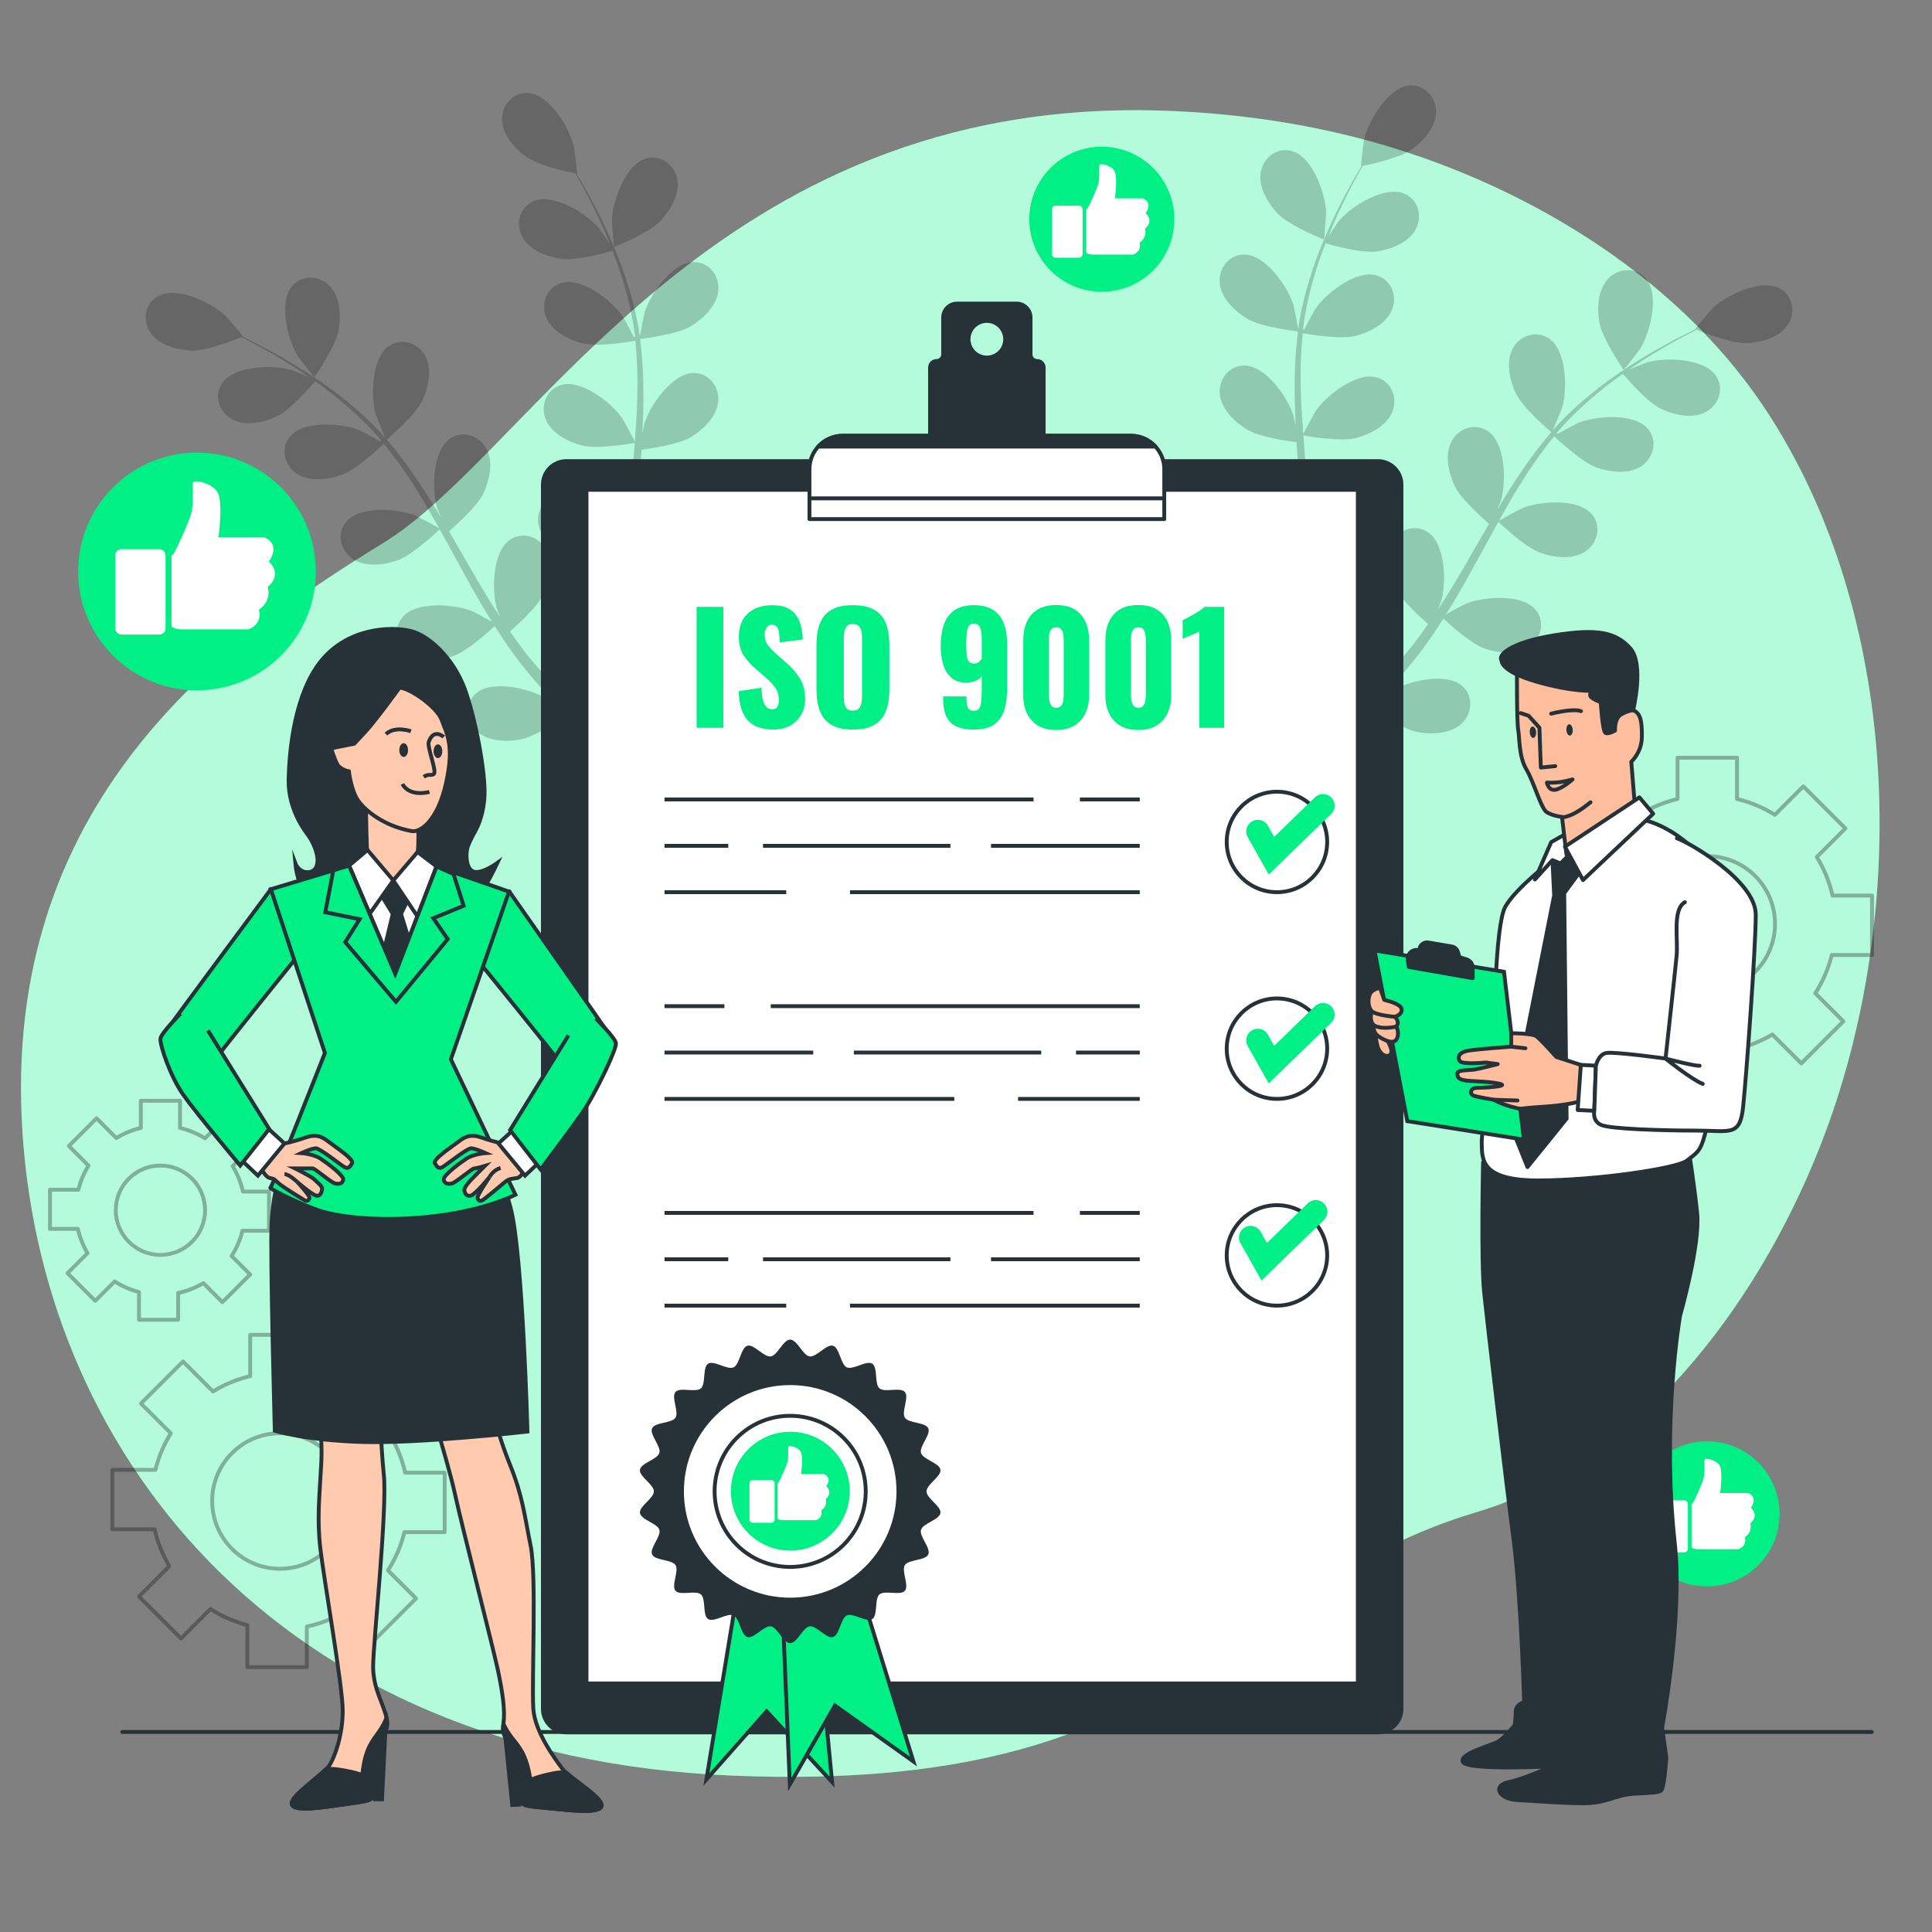 <?xml version="1.0" encoding="UTF-8"?> <svg xmlns="http://www.w3.org/2000/svg" width="500" height="500" viewBox="0 0 500 500" fill="none"><rect x="0" y="0" width="500" height="500" fill="#808080" stroke="none"/><path d="M461.121 112.698C459.536 110.011 457.875 107.375 456.134 104.795C432.951 70.449 393.063 46.957 353.822 36.337C336.638 31.686 318.892 29.248 301.111 28.645C184.497 24.692 138.049 116.6 99.507 140.318C60.965 164.036 1.669 204.555 5.622 289.545C9.575 374.535 70.847 454.584 189.438 459.525C308.029 464.466 315.935 411.101 382.148 391.335C425.967 378.255 457.1 334.075 472.345 293.247C493.12 237.606 492.142 165.332 461.121 112.698Z" fill="#00F085"></path><path opacity="0.7" d="M461.121 112.698C459.536 110.011 457.875 107.375 456.134 104.795C432.951 70.449 393.063 46.957 353.822 36.337C336.638 31.686 318.892 29.248 301.111 28.645C184.497 24.692 138.049 116.6 99.507 140.318C60.965 164.036 1.669 204.555 5.622 289.545C9.575 374.535 70.847 454.584 189.438 459.525C308.029 464.466 315.935 411.101 382.148 391.335C425.967 378.255 457.1 334.075 472.345 293.247C493.12 237.606 492.142 165.332 461.121 112.698Z" fill="white"></path><path d="M31.66 448.228H484.413" stroke="#263238" stroke-miterlimit="10" stroke-linecap="round" stroke-linejoin="round"></path><path opacity="0.3" d="M484.477 247.158V231.77H474.255C473.447 228.182 472.051 224.826 470.187 221.781L477.58 214.388L466.699 203.507L459.343 210.863C456.353 209.005 453.054 207.611 449.531 206.774V196.094H434.144V206.774C430.694 207.593 427.46 208.948 424.52 210.748L416.763 202.991L405.882 213.872L413.602 221.592C411.809 224.478 410.452 227.653 409.608 231.039H398.469V246.426H409.42C410.188 249.836 411.485 253.037 413.212 255.961L405.366 263.807L416.247 274.687L423.878 267.056C426.779 268.923 429.989 270.337 433.414 271.233V282.101H448.801V271.608C452.349 270.852 455.671 269.511 458.701 267.722L466.182 275.204L477.063 264.324L469.796 257.057C471.729 254.053 473.178 250.718 474.066 247.156H484.477V247.158ZM441.838 256.635C432.154 256.635 424.303 248.784 424.303 239.1C424.303 229.416 432.154 221.565 441.838 221.565C451.522 221.565 459.373 229.416 459.373 239.1C459.373 248.784 451.522 256.635 441.838 256.635Z" stroke="black" stroke-miterlimit="10" stroke-linecap="round" stroke-linejoin="round"></path><g opacity="0.3"><path d="M115.082 396.516V381.128H104.86C104.052 377.54 102.656 374.184 100.792 371.139L108.185 363.746L97.304 352.866L89.949 360.222C86.959 358.364 83.66 356.97 80.137 356.133V345.453H64.749V356.133C61.299 356.952 58.065 358.307 55.125 360.107L47.368 352.35L36.487 363.23L44.207 370.95C42.414 373.836 41.057 377.011 40.212 380.397H29.074V395.784H40.025C40.793 399.194 42.09 402.395 43.817 405.319L35.971 413.165L46.852 424.045L54.483 416.414C57.384 418.281 60.594 419.694 64.019 420.591V431.459H79.407V420.966C82.955 420.21 86.277 418.869 89.307 417.08L96.788 424.561L107.669 413.681L100.402 406.414C102.335 403.41 103.784 400.075 104.672 396.513H115.082V396.516ZM72.443 405.992C62.759 405.992 54.908 398.141 54.908 388.457C54.908 378.773 62.759 370.922 72.443 370.922C82.127 370.922 89.978 378.773 89.978 388.457C89.978 398.142 82.127 405.992 72.443 405.992Z" stroke="black" stroke-miterlimit="10" stroke-linecap="round" stroke-linejoin="round"></path><path d="M69.617 318.518V308.377H62.88C62.347 306.013 61.428 303.801 60.2 301.794L65.072 296.922L57.901 289.752L53.054 294.6C51.084 293.376 48.91 292.457 46.589 291.906V284.868H36.447V291.906C34.172 292.446 32.041 293.339 30.105 294.525L24.992 289.413L17.823 296.583L22.91 301.671C21.729 303.573 20.834 305.665 20.279 307.897H12.938V318.038H20.154C20.66 320.285 21.515 322.395 22.654 324.322L17.483 329.493L24.652 336.663L29.681 331.634C31.593 332.864 33.709 333.796 35.967 334.386V341.548H46.106V334.633C48.444 334.135 50.635 333.251 52.63 332.072L57.56 337.002L64.731 329.832L59.943 325.043C61.217 323.063 62.172 320.866 62.757 318.518H69.617ZM41.517 324.763C35.135 324.763 29.96 319.589 29.96 313.207C29.96 306.825 35.135 301.651 41.517 301.651C47.898 301.651 53.072 306.825 53.072 313.207C53.072 319.59 47.898 324.763 41.517 324.763Z" stroke="black" stroke-miterlimit="10" stroke-linecap="round" stroke-linejoin="round"></path></g><g opacity="0.2"><path d="M330.638 55.241C333.611 58.394 342.635 62 342.642 62.003C342.736 62.04 343.214 55.334 343.196 54.907C342.982 49.969 339.666 40.554 334.33 39.086C330.485 38.029 326.914 40.806 326.277 44.578C325.625 48.43 328.105 52.555 330.638 55.241Z" fill="black"></path><path d="M420.202 95.72C420.259 95.803 424.358 90.473 424.578 90.107C427.123 85.871 429.552 76.189 425.91 72.02C423.287 69.018 418.777 69.363 416.164 72.158C413.495 75.012 413.288 79.821 413.919 83.458C414.661 87.728 420.198 95.714 420.202 95.72Z" fill="black"></path><path d="M460.676 74.697C455.845 71.996 446.874 76.371 443.254 79.736C442.941 80.027 438.572 85.138 438.666 85.177C438.666 85.177 438.753 85.213 438.774 85.222C437.352 85.901 435.836 86.647 434.196 87.494C431.179 89.083 427.785 90.907 424.225 93.14C420.662 95.362 416.852 97.878 413.079 100.889C409.293 103.902 405.464 107.265 401.968 111.241C401.928 111.286 401.893 111.338 401.853 111.383C402.514 109.903 404.226 105.702 404.321 105.364C405.658 100.606 405.444 90.626 400.831 87.567C397.507 85.364 393.249 86.888 391.466 90.274C389.647 93.732 390.716 98.424 392.286 101.766C394.055 105.534 400.931 111.383 401.48 111.847C398.185 115.663 395.113 119.848 392.237 124.253C390.591 126.77 389.01 129.356 387.458 131.969C387.989 130.671 388.454 129.506 388.501 129.336C389.838 124.578 389.623 114.598 385.011 111.54C381.687 109.336 377.429 110.861 375.647 114.246C373.827 117.704 374.897 122.396 376.466 125.738C378.058 129.128 383.82 134.233 385.363 135.563C384.778 136.572 384.183 137.573 383.603 138.583C380.815 143.433 378.054 148.285 375.2 152.961C374.195 154.61 373.145 156.196 372.1 157.787C372.57 156.633 372.957 155.658 373 155.503C374.337 150.744 374.123 140.765 369.509 137.706C366.186 135.502 361.927 137.027 360.145 140.413C358.326 143.869 359.396 148.563 360.965 151.904C362.484 155.139 367.761 159.898 369.587 161.488C368.467 163.084 367.35 164.686 366.193 166.183C365.38 167.187 364.667 168.211 363.795 169.174C362.951 170.146 362.116 171.108 361.288 172.061C359.627 173.838 357.925 175.681 356.261 177.373C355.113 178.559 353.997 179.668 352.877 180.788C353.897 179.16 355.825 175.928 355.955 175.64C357.312 172.649 358.331 167.282 357.667 162.921C357.87 162.481 358.034 162.024 358.151 161.553C359.073 157.84 356.908 153.868 352.961 153.302C347.482 152.516 340.682 159.823 338.514 164.265C338.386 164.527 337.317 167.525 336.672 169.427C336.881 168.251 337.096 167.112 337.296 165.899C337.707 163.503 338.047 161.1 338.423 158.515C338.56 157.261 338.699 155.994 338.838 154.715C339.004 153.449 339.018 152.091 339.116 150.766C339.276 147.691 339.289 144.567 339.233 141.418C341.332 141.773 348.804 142.926 352.395 142.002C355.97 141.083 360.268 138.917 361.774 135.312C363.248 131.782 361.711 127.528 357.894 126.37C352.598 124.763 344.769 130.956 341.953 135.018C341.777 135.271 340.084 138.413 339.188 140.157C339.139 138.264 339.1 136.376 338.988 134.464C338.667 128.944 338.17 123.366 337.699 117.799C337.553 116.094 337.43 114.394 337.298 112.691C338.044 112.826 346.896 114.388 350.918 113.354C354.493 112.435 358.792 110.27 360.298 106.664C361.772 103.134 360.234 98.88 356.418 97.722C351.121 96.115 343.293 102.308 340.477 106.369C340.265 106.675 337.836 111.199 337.274 112.38C336.988 108.632 336.736 104.893 336.639 101.198C336.497 96.099 336.639 91.089 337.137 86.245C337.484 86.308 346.715 87.981 350.835 86.922C354.41 86.003 358.709 83.838 360.214 80.232C361.689 76.702 360.15 72.447 356.335 71.29C351.038 69.683 343.21 75.876 340.394 79.937C340.209 80.204 338.353 83.651 337.51 85.309C337.344 85.258 337.374 85.268 337.208 85.217C337.803 80.033 339.032 75.088 340.411 70.515C341.205 67.865 342.111 65.376 343.047 62.975C344.734 63.463 352.47 65.607 356.284 65.063C359.939 64.542 364.449 62.862 366.342 59.444C368.195 56.097 367.133 51.699 363.467 50.13C358.379 47.952 349.918 53.247 346.673 56.975C346.497 57.177 344.931 59.437 343.814 61.099C344.253 60.022 344.687 58.902 345.128 57.878C346.775 54.031 348.521 50.609 350.091 47.591C350.998 45.882 351.852 44.355 352.666 42.934C354.572 42.549 362.232 40.901 365.309 38.701C368.312 36.554 371.541 32.985 371.646 29.08C371.748 25.255 368.779 21.842 364.803 22.138C359.283 22.55 354.214 31.148 353.052 35.952C352.952 36.367 352.127 43.04 352.227 43.021C352.227 43.021 352.32 43.003 352.342 42.998C351.531 44.349 350.678 45.808 349.777 47.419C348.138 50.408 346.312 53.802 344.574 57.629C342.828 61.448 341.038 65.648 339.553 70.24C338.058 74.842 336.719 79.759 335.996 85.004C335.988 85.063 335.987 85.126 335.979 85.185C335.715 83.585 334.824 79.137 334.717 78.803C333.207 74.097 327.523 65.892 321.988 65.885C318 65.88 315.289 69.501 315.67 73.309C316.06 77.196 319.541 80.52 322.693 82.442C326.248 84.609 335.21 85.694 335.923 85.778C335.28 90.779 335.026 95.964 335.058 101.224C335.072 104.232 335.181 107.261 335.328 110.296C335.055 108.92 334.8 107.692 334.746 107.524C333.236 102.818 327.551 94.613 322.017 94.606C318.029 94.601 315.318 98.222 315.7 102.029C316.089 105.917 319.571 109.241 322.723 111.162C325.921 113.111 333.543 114.19 335.564 114.449C335.633 115.613 335.688 116.776 335.761 117.939C336.112 123.522 336.486 129.092 336.685 134.566C336.756 136.496 336.755 138.398 336.762 140.302C336.518 139.08 336.302 138.053 336.253 137.9C334.743 133.194 329.059 124.989 323.524 124.982C319.536 124.978 316.825 128.599 317.207 132.406C317.597 136.293 321.078 139.617 324.23 141.538C327.282 143.399 334.308 144.457 336.708 144.776C336.655 146.725 336.606 148.678 336.467 150.565C336.343 151.851 336.313 153.098 336.117 154.383C335.949 155.659 335.784 156.922 335.619 158.174C335.214 160.572 334.811 163.049 334.357 165.378C334.054 167 333.735 168.541 333.418 170.094C333.37 168.173 333.195 164.414 333.145 164.101C332.366 159.221 327.991 150.249 322.52 149.404C318.579 148.796 315.35 151.964 315.151 155.785C314.947 159.687 317.885 163.499 320.709 165.876C323.819 168.492 332.161 170.866 333.206 171.156C332.672 173.723 332.129 176.216 331.579 178.559C329.709 186.611 327.847 193.254 326.47 197.91L329.921 199.38C329.95 199.273 329.977 199.178 330.007 199.068C331.3 194.32 333.052 187.517 334.78 179.268C335.332 176.663 335.87 173.868 336.396 170.993C337.091 171.01 341.05 171.083 344.753 170.686C346.157 174.618 351.428 180.767 352.114 181.555C350.253 183.402 348.425 185.181 346.673 186.833C340.671 192.517 335.453 197.03 331.737 200.154L335.525 201.768C339.08 198.612 343.719 194.367 348.952 189.191C350.85 187.323 352.841 185.289 354.865 183.18C355.737 183.789 362.896 188.72 366.9 189.451C370.532 190.114 375.341 189.949 378.219 187.306C381.037 184.718 381.422 180.211 378.442 177.561C374.306 173.883 364.603 176.226 360.345 178.735C360.094 178.883 357.548 180.793 355.961 182.025C356.784 181.16 357.592 180.328 358.427 179.427C360.092 177.656 361.702 175.838 363.44 173.89C364.246 172.92 365.061 171.939 365.883 170.949C366.72 169.985 367.481 168.86 368.293 167.809C370.123 165.332 371.858 162.734 373.547 160.077C375.102 161.531 380.698 166.615 384.203 167.826C387.692 169.031 392.472 169.597 395.716 167.42C398.893 165.289 399.957 160.892 397.413 157.821C393.882 153.559 383.936 154.405 379.346 156.24C379.06 156.354 375.915 158.041 374.205 159C375.208 157.395 376.218 155.798 377.179 154.142C379.957 149.36 382.619 144.434 385.297 139.531C386.116 138.028 386.951 136.542 387.781 135.05C388.328 135.573 394.849 141.76 398.775 143.116C402.264 144.322 407.044 144.887 410.289 142.711C413.466 140.58 414.53 136.183 411.985 133.113C408.454 128.851 398.507 129.697 393.919 131.531C393.573 131.669 389.051 134.102 387.932 134.778C389.761 131.493 391.614 128.237 393.571 125.101C396.266 120.77 399.148 116.669 402.235 112.904C402.489 113.149 409.266 119.637 413.287 121.026C416.776 122.231 421.556 122.797 424.801 120.62C427.978 118.489 429.042 114.092 426.498 111.022C422.966 106.76 413.021 107.606 408.432 109.441C408.131 109.561 404.685 111.411 403.065 112.329C402.954 112.195 402.975 112.219 402.864 112.085C406.219 108.091 409.972 104.645 413.644 101.592C415.768 99.82 417.896 98.244 420.002 96.758C421.14 98.096 426.41 104.152 429.89 105.802C433.226 107.383 437.914 108.471 441.378 106.664C444.77 104.894 446.311 100.641 444.119 97.309C441.077 92.685 431.098 92.434 426.336 93.753C426.077 93.825 423.525 94.846 421.676 95.615C422.637 94.959 423.616 94.264 424.548 93.653C428.045 91.353 431.388 89.462 434.363 87.811C436.063 86.886 437.617 86.083 439.08 85.347C440.882 86.077 448.18 88.928 451.96 88.791C455.649 88.657 460.311 87.462 462.553 84.261C464.749 81.129 464.156 76.643 460.676 74.697Z" fill="black"></path></g><g opacity="0.2"><path d="M170.93 57.174C167.957 60.327 158.933 63.933 158.926 63.936C158.832 63.973 158.354 57.267 158.372 56.84C158.586 51.902 161.902 42.487 167.238 41.019C171.082 39.962 174.654 42.739 175.291 46.511C175.943 50.364 173.463 54.488 170.93 57.174Z" fill="black"></path><path d="M81.364 97.654C81.307 97.737 77.208 92.407 76.988 92.041C74.443 87.805 72.014 78.123 75.656 73.954C78.279 70.952 82.789 71.297 85.402 74.092C88.071 76.946 88.278 81.755 87.647 85.392C86.905 89.662 81.368 97.648 81.364 97.654Z" fill="black"></path><path d="M40.89 76.631C45.721 73.93 54.692 78.305 58.312 81.67C58.625 81.961 62.994 87.072 62.9 87.111C62.9 87.111 62.813 87.147 62.792 87.156C64.214 87.835 65.73 88.581 67.37 89.428C70.387 91.017 73.781 92.841 77.341 95.074C80.904 97.296 84.714 99.812 88.487 102.823C92.273 105.836 96.102 109.199 99.598 113.175C99.638 113.22 99.673 113.272 99.713 113.317C99.052 111.837 97.34 107.636 97.245 107.298C95.908 102.54 96.122 92.56 100.735 89.501C104.059 87.298 108.318 88.822 110.1 92.208C111.92 95.666 110.85 100.358 109.281 103.7C107.512 107.468 100.636 113.317 100.087 113.781C103.382 117.597 106.454 121.782 109.33 126.187C110.976 128.704 112.557 131.29 114.109 133.903C113.578 132.605 113.113 131.44 113.066 131.27C111.729 126.512 111.944 116.532 116.556 113.474C119.88 111.27 124.138 112.795 125.92 116.18C127.74 119.638 126.67 124.33 125.101 127.672C123.509 131.062 117.747 136.167 116.204 137.497C116.789 138.506 117.384 139.507 117.964 140.518C120.752 145.368 123.513 150.22 126.367 154.896C127.372 156.545 128.422 158.131 129.467 159.722C128.997 158.568 128.61 157.593 128.567 157.438C127.23 152.679 127.444 142.7 132.058 139.641C135.381 137.437 139.64 138.962 141.422 142.348C143.242 145.805 142.171 150.498 140.602 153.839C139.083 157.074 133.806 161.833 131.98 163.423C133.1 165.019 134.218 166.621 135.374 168.118C136.187 169.122 136.9 170.145 137.772 171.109C138.616 172.081 139.451 173.043 140.279 173.996C141.94 175.773 143.642 177.616 145.306 179.308C146.454 180.494 147.57 181.603 148.69 182.723C147.67 181.095 145.742 177.863 145.612 177.575C144.255 174.584 143.236 169.217 143.9 164.856C143.697 164.416 143.533 163.959 143.416 163.488C142.494 159.775 144.659 155.803 148.606 155.237C154.085 154.451 160.885 161.758 163.053 166.2C163.181 166.462 164.25 169.46 164.895 171.362C164.686 170.186 164.471 169.047 164.271 167.834C163.86 165.438 163.52 163.035 163.144 160.45C163.007 159.196 162.868 157.929 162.729 156.65C162.562 155.384 162.549 154.026 162.451 152.701C162.291 149.626 162.278 146.502 162.334 143.354C160.235 143.709 152.763 144.862 149.171 143.938C145.597 143.019 141.298 140.853 139.792 137.248C138.318 133.718 139.855 129.464 143.672 128.306C148.968 126.699 156.797 132.892 159.613 136.954C159.789 137.207 161.482 140.349 162.378 142.093C162.427 140.2 162.466 138.312 162.578 136.4C162.899 130.879 163.396 125.302 163.867 119.735C164.013 118.03 164.136 116.33 164.268 114.627C163.522 114.762 154.67 116.324 150.648 115.29C147.073 114.371 142.774 112.206 141.268 108.6C139.794 105.07 141.332 100.816 145.148 99.658C150.445 98.051 158.273 104.244 161.089 108.305C161.301 108.611 163.73 113.135 164.292 114.316C164.578 110.568 164.83 106.829 164.927 103.134C165.069 98.035 164.927 93.025 164.429 88.181C164.082 88.244 154.851 89.917 150.731 88.858C147.156 87.939 142.857 85.774 141.352 82.168C139.877 78.638 141.416 74.383 145.232 73.226C150.529 71.619 158.357 77.812 161.173 81.873C161.358 82.14 163.214 85.587 164.057 87.245C164.223 87.194 164.193 87.204 164.359 87.153C163.764 81.969 162.535 77.024 161.156 72.451C160.362 69.801 159.456 67.312 158.52 64.911C156.833 65.399 149.097 67.543 145.283 66.999C141.629 66.478 137.118 64.798 135.225 61.38C133.372 58.033 134.434 53.635 138.1 52.066C143.188 49.888 151.649 55.183 154.894 58.911C155.07 59.113 156.636 61.373 157.754 63.035C157.315 61.958 156.881 60.838 156.44 59.814C154.793 55.967 153.047 52.545 151.477 49.527C150.57 47.818 149.716 46.291 148.902 44.87C146.996 44.485 139.336 42.837 136.259 40.637C133.256 38.491 130.027 34.921 129.922 31.016C129.82 27.191 132.789 23.778 136.765 24.074C142.285 24.485 147.354 33.084 148.516 37.888C148.616 38.303 149.441 44.976 149.341 44.957C149.341 44.957 149.248 44.939 149.226 44.934C150.037 46.285 150.89 47.744 151.791 49.355C153.43 52.345 155.256 55.738 156.994 59.565C158.74 63.384 160.53 67.584 162.015 72.176C163.51 76.778 164.849 81.695 165.572 86.94C165.58 86.999 165.581 87.062 165.589 87.121C165.853 85.521 166.744 81.073 166.851 80.739C168.361 76.033 174.045 67.828 179.58 67.821C183.568 67.816 186.279 71.437 185.898 75.245C185.508 79.132 182.027 82.456 178.875 84.378C175.32 86.545 166.358 87.63 165.645 87.714C166.288 92.715 166.542 97.9 166.51 103.16C166.496 106.168 166.387 109.197 166.24 112.232C166.513 110.856 166.768 109.628 166.822 109.46C168.333 104.754 174.017 96.549 179.551 96.542C183.539 96.537 186.25 100.158 185.868 103.965C185.479 107.853 181.997 111.177 178.845 113.098C175.647 115.047 168.025 116.126 166.004 116.385C165.935 117.549 165.88 118.712 165.807 119.875C165.456 125.458 165.082 131.028 164.883 136.502C164.812 138.432 164.813 140.334 164.806 142.238C165.05 141.016 165.266 139.989 165.315 139.836C166.825 135.13 172.509 126.925 178.044 126.918C182.032 126.914 184.743 130.535 184.361 134.342C183.971 138.229 180.49 141.553 177.338 143.474C174.286 145.335 167.26 146.394 164.86 146.712C164.913 148.661 164.962 150.614 165.101 152.501C165.225 153.787 165.255 155.034 165.451 156.319C165.618 157.595 165.784 158.858 165.949 160.11C166.354 162.508 166.757 164.985 167.211 167.314C167.514 168.936 167.833 170.477 168.15 172.03C168.198 170.109 168.373 166.35 168.423 166.037C169.202 161.157 173.577 152.185 179.048 151.34C182.989 150.732 186.217 153.9 186.417 157.721C186.621 161.623 183.684 165.435 180.859 167.812C177.749 170.428 169.407 172.802 168.362 173.092C168.896 175.659 169.438 178.152 169.989 180.495C171.859 188.547 173.721 195.19 175.098 199.846L171.647 201.316C171.618 201.209 171.591 201.114 171.561 201.004C170.268 196.256 168.516 189.453 166.788 181.204C166.236 178.599 165.698 175.804 165.172 172.929C164.477 172.946 160.518 173.019 156.815 172.621C155.411 176.553 150.14 182.702 149.454 183.49C151.315 185.337 153.143 187.116 154.895 188.767C160.897 194.451 166.115 198.964 169.831 202.088L166.043 203.702C162.488 200.546 157.849 196.301 152.616 191.125C150.718 189.257 148.727 187.223 146.703 185.114C145.831 185.723 138.672 190.654 134.668 191.385C131.036 192.048 126.226 191.883 123.349 189.24C120.531 186.652 120.146 182.145 123.126 179.495C127.262 175.817 136.965 178.16 141.223 180.668C141.474 180.816 144.02 182.726 145.607 183.958C144.784 183.093 143.976 182.261 143.141 181.36C141.476 179.589 139.867 177.771 138.128 175.823C137.322 174.853 136.507 173.872 135.685 172.882C134.848 171.918 134.086 170.793 133.275 169.742C131.445 167.265 129.71 164.667 128.021 162.01C126.466 163.464 120.87 168.548 117.365 169.759C113.876 170.964 109.096 171.53 105.852 169.353C102.675 167.222 101.611 162.825 104.155 159.754C107.686 155.492 117.632 156.338 122.222 158.173C122.508 158.287 125.653 159.974 127.363 160.933C126.36 159.328 125.35 157.732 124.389 156.075C121.611 151.294 118.949 146.367 116.271 141.464C115.452 139.961 114.617 138.475 113.787 136.983C113.24 137.506 106.719 143.693 102.793 145.049C99.304 146.255 94.524 146.82 91.279 144.644C88.102 142.513 87.039 138.116 89.583 135.046C93.114 130.784 103.06 131.63 107.649 133.464C107.995 133.602 112.517 136.035 113.637 136.711C111.808 133.426 109.955 130.17 107.998 127.034C105.303 122.703 102.421 118.602 99.334 114.837C99.08 115.082 92.303 121.57 88.282 122.959C84.793 124.164 80.013 124.73 76.768 122.553C73.591 120.422 72.527 116.025 75.071 112.955C78.603 108.693 88.548 109.539 93.137 111.374C93.439 111.494 96.884 113.344 98.504 114.262C98.615 114.128 98.594 114.152 98.705 114.018C95.35 110.024 91.597 106.577 87.925 103.525C85.801 101.753 83.673 100.177 81.567 98.691C80.429 100.029 75.159 106.085 71.679 107.735C68.343 109.316 63.655 110.404 60.191 108.597C56.799 106.827 55.259 102.574 57.45 99.242C60.492 94.618 70.471 94.367 75.233 95.686C75.492 95.758 78.044 96.779 79.893 97.548C78.932 96.892 77.953 96.197 77.021 95.586C73.524 93.286 70.181 91.395 67.206 89.744C65.506 88.819 63.952 88.016 62.489 87.28C60.687 88.01 53.389 90.861 49.609 90.724C45.92 90.59 41.258 89.395 39.016 86.194C36.817 83.062 37.41 78.577 40.89 76.631Z" fill="black"></path></g><path d="M356.617 448.335H146.579C143.222 448.335 140.5 445.613 140.5 442.256V125.414C140.5 122.057 143.222 119.335 146.579 119.335H356.616C359.973 119.335 362.695 122.057 362.695 125.414V442.256C362.696 445.614 359.974 448.335 356.617 448.335Z" fill="#263238" stroke="#263238" stroke-miterlimit="10" stroke-linecap="round" stroke-linejoin="round"></path><path d="M351.402 126.762H151.789V435.669H351.402V126.762Z" fill="white" stroke="#263238" stroke-miterlimit="10" stroke-linecap="round" stroke-linejoin="round"></path><path d="M180.281 188.344V157.049H187.197V188.344H180.281Z" fill="#00F085"></path><path d="M200.179 188.808C198.221 188.808 196.586 188.46 195.272 187.765C193.958 187.07 192.966 185.995 192.297 184.539C191.627 183.084 191.254 181.197 191.176 178.879L197.088 177.99C197.113 179.33 197.235 180.411 197.455 181.236C197.674 182.061 197.983 182.653 198.382 183.013C198.781 183.374 199.264 183.554 199.831 183.554C200.552 183.554 201.022 183.31 201.241 182.82C201.459 182.331 201.569 181.816 201.569 181.275C201.569 179.987 201.26 178.899 200.642 178.01C200.024 177.121 199.186 176.227 198.131 175.325L195.426 172.968C194.241 171.964 193.243 170.823 192.432 169.549C191.62 168.274 191.215 166.697 191.215 164.816C191.215 162.164 192.001 160.135 193.572 158.731C195.143 157.327 197.281 156.626 199.985 156.626C201.659 156.626 203.005 156.91 204.023 157.476C205.04 158.043 205.813 158.784 206.341 159.698C206.869 160.613 207.23 161.578 207.423 162.596C207.616 163.614 207.725 164.586 207.751 165.513L201.801 166.247C201.775 165.32 201.717 164.515 201.627 163.832C201.536 163.15 201.35 162.622 201.067 162.248C200.783 161.875 200.345 161.688 199.753 161.688C199.109 161.688 198.639 161.959 198.343 162.5C198.047 163.04 197.899 163.581 197.899 164.123C197.899 165.282 198.175 166.228 198.73 166.963C199.284 167.697 200.011 168.463 200.913 169.262L203.501 171.541C204.866 172.7 206.019 174.014 206.959 175.482C207.899 176.95 208.369 178.766 208.369 180.93C208.369 182.398 208.034 183.731 207.365 184.929C206.695 186.127 205.748 187.074 204.525 187.769C203.302 188.46 201.853 188.808 200.179 188.808Z" fill="#00F085"></path><path d="M220.694 188.808C218.35 188.808 216.495 188.395 215.131 187.571C213.765 186.747 212.787 185.562 212.194 184.017C211.601 182.472 211.305 180.63 211.305 178.492V166.863C211.305 164.699 211.601 162.858 212.194 161.338C212.786 159.818 213.765 158.653 215.131 157.841C216.496 157.03 218.35 156.624 220.694 156.624C223.063 156.624 224.937 157.029 226.316 157.841C227.693 158.653 228.679 159.818 229.272 161.338C229.864 162.858 230.161 164.699 230.161 166.863V178.492C230.161 180.63 229.865 182.471 229.272 184.017C228.679 185.562 227.694 186.747 226.316 187.571C224.937 188.395 223.063 188.808 220.694 188.808ZM220.694 183.901C221.415 183.901 221.943 183.721 222.278 183.36C222.613 183 222.832 182.536 222.935 181.969C223.038 181.403 223.09 180.823 223.09 180.231V165.163C223.09 164.545 223.038 163.959 222.935 163.405C222.832 162.851 222.613 162.395 222.278 162.033C221.943 161.673 221.415 161.492 220.694 161.492C220.024 161.492 219.522 161.673 219.187 162.033C218.852 162.394 218.633 162.851 218.53 163.405C218.426 163.959 218.375 164.545 218.375 165.163V180.231C218.375 180.824 218.42 181.403 218.51 181.969C218.6 182.536 218.806 183 219.128 183.36C219.451 183.721 219.972 183.901 220.694 183.901Z" fill="#00F085"></path><path d="M252.029 188.808C250.019 188.808 248.435 188.499 247.276 187.88C246.117 187.262 245.293 186.354 244.803 185.156C244.314 183.958 244.07 182.484 244.07 180.732C244.07 180.655 244.07 180.571 244.07 180.481C244.07 180.391 244.07 180.307 244.07 180.23H250.097C250.097 181.492 250.205 182.426 250.425 183.031C250.644 183.636 251.191 183.939 252.067 183.939C252.66 183.939 253.097 183.759 253.381 183.398C253.664 183.038 253.851 182.4 253.942 181.485C254.032 180.571 254.077 179.315 254.077 177.718V174.936C253.742 175.477 253.233 175.889 252.552 176.172C251.868 176.456 251.103 176.623 250.253 176.674C248.605 176.7 247.277 176.288 246.273 175.438C245.269 174.588 244.547 173.442 244.11 171.999C243.672 170.557 243.453 168.985 243.453 167.285C243.453 165.096 243.73 163.209 244.284 161.625C244.838 160.041 245.746 158.811 247.008 157.936C248.27 157.06 249.944 156.622 252.031 156.622C254.092 156.622 255.752 157.034 257.014 157.858C258.276 158.682 259.197 159.835 259.777 161.316C260.357 162.797 260.646 164.542 260.646 166.551V178.219C260.646 180.254 260.408 182.07 259.931 183.667C259.454 185.264 258.598 186.52 257.362 187.434C256.124 188.35 254.347 188.808 252.029 188.808ZM252.106 171.731C252.622 171.731 253.034 171.59 253.342 171.306C253.652 171.023 253.897 170.753 254.076 170.495V165.395C254.076 164.674 254.024 164.011 253.922 163.405C253.818 162.8 253.625 162.311 253.342 161.937C253.059 161.564 252.621 161.377 252.029 161.377C251.462 161.377 251.037 161.577 250.754 161.976C250.471 162.375 250.283 162.968 250.193 163.753C250.103 164.539 250.058 165.511 250.058 166.67C250.058 167.675 250.089 168.557 250.154 169.316C250.218 170.076 250.392 170.669 250.675 171.093C250.959 171.518 251.436 171.731 252.106 171.731Z" fill="#00F085"></path><path d="M273.354 188.924C271.473 188.924 269.903 188.544 268.641 187.784C267.378 187.024 266.425 185.974 265.782 184.635C265.137 183.296 264.816 181.737 264.816 179.96V165.78C264.816 163.952 265.118 162.348 265.723 160.97C266.328 159.593 267.262 158.517 268.525 157.744C269.787 156.971 271.397 156.585 273.354 156.585C275.311 156.585 276.914 156.972 278.164 157.744C279.413 158.517 280.34 159.593 280.945 160.97C281.55 162.348 281.853 163.952 281.853 165.78V179.96C281.853 181.712 281.531 183.263 280.887 184.615C280.243 185.967 279.29 187.024 278.029 187.783C276.767 188.543 275.209 188.924 273.354 188.924ZM273.354 183.167C273.973 183.167 274.417 182.968 274.687 182.568C274.958 182.169 275.126 181.705 275.19 181.177C275.254 180.65 275.286 180.192 275.286 179.805V165.935C275.286 165.497 275.261 165.002 275.21 164.448C275.157 163.894 274.997 163.404 274.727 162.98C274.456 162.555 273.999 162.342 273.355 162.342C272.711 162.342 272.254 162.554 271.984 162.98C271.714 163.405 271.552 163.895 271.502 164.448C271.449 165.002 271.424 165.498 271.424 165.935V179.805C271.424 180.191 271.463 180.649 271.54 181.177C271.617 181.705 271.791 182.169 272.061 182.568C272.33 182.968 272.762 183.167 273.354 183.167Z" fill="#00F085"></path><path d="M294.605 188.924C292.724 188.924 291.152 188.544 289.89 187.784C288.628 187.024 287.675 185.974 287.032 184.635C286.388 183.296 286.066 181.737 286.066 179.96V165.78C286.066 163.952 286.369 162.348 286.974 160.97C287.578 159.593 288.513 158.517 289.775 157.744C291.037 156.971 292.646 156.585 294.605 156.585C296.562 156.585 298.165 156.972 299.415 157.744C300.664 158.517 301.592 159.593 302.197 160.97C302.801 162.348 303.104 163.952 303.104 165.78V179.96C303.104 181.712 302.782 183.263 302.138 184.615C301.493 185.967 300.54 187.024 299.279 187.783C298.017 188.543 296.458 188.924 294.605 188.924ZM294.605 183.167C295.222 183.167 295.668 182.968 295.937 182.568C296.208 182.169 296.375 181.705 296.439 181.177C296.503 180.65 296.537 180.192 296.537 179.805V165.935C296.537 165.497 296.511 165.002 296.459 164.448C296.407 163.894 296.246 163.404 295.977 162.98C295.706 162.555 295.248 162.342 294.606 162.342C293.961 162.342 293.504 162.554 293.234 162.98C292.963 163.405 292.802 163.895 292.751 164.448C292.699 165.002 292.674 165.498 292.674 165.935V179.805C292.674 180.191 292.712 180.649 292.79 181.177C292.867 181.705 293.041 182.169 293.311 182.568C293.58 182.968 294.011 183.167 294.605 183.167Z" fill="#00F085"></path><path d="M310.366 188.344V163.424C310.083 163.578 309.761 163.733 309.401 163.887C309.04 164.042 308.66 164.203 308.26 164.37C307.861 164.538 307.475 164.699 307.102 164.853C306.727 165.008 306.387 165.162 306.078 165.317V160.526C306.361 160.372 306.761 160.159 307.276 159.889C307.79 159.618 308.344 159.316 308.936 158.981C309.529 158.646 310.083 158.305 310.598 157.957C311.113 157.609 311.498 157.307 311.756 157.049H316.819V188.344H310.366Z" fill="#00F085"></path><path d="M279.473 206.896H294.973" stroke="#263238" stroke-miterlimit="10"></path><path d="M171.973 206.896H267.473" stroke="#263238" stroke-miterlimit="10"></path><path d="M256.473 218.896H294.973" stroke="#263238" stroke-miterlimit="10"></path><path d="M197.473 218.896H245.973" stroke="#263238" stroke-miterlimit="10"></path><path d="M171.973 218.896H188.473" stroke="#263238" stroke-miterlimit="10"></path><path d="M219.973 230.896H294.973" stroke="#263238" stroke-miterlimit="10"></path><path d="M171.973 230.896H203.472" stroke="#263238" stroke-miterlimit="10"></path><path d="M330.473 230.896C337.652 230.896 343.473 225.076 343.473 217.896C343.473 210.716 337.652 204.896 330.473 204.896C323.293 204.896 317.473 210.716 317.473 217.896C317.473 225.076 323.293 230.896 330.473 230.896Z" stroke="#263238" stroke-miterlimit="10"></path><path d="M187.473 260.396H171.973" stroke="#263238" stroke-miterlimit="10"></path><path d="M294.973 260.396H199.473" stroke="#263238" stroke-miterlimit="10"></path><path d="M210.473 272.396H171.973" stroke="#263238" stroke-miterlimit="10"></path><path d="M269.473 272.396H220.973" stroke="#263238" stroke-miterlimit="10"></path><path d="M294.973 272.396H278.473" stroke="#263238" stroke-miterlimit="10"></path><path d="M246.973 284.396H171.973" stroke="#263238" stroke-miterlimit="10"></path><path d="M294.973 284.396H263.473" stroke="#263238" stroke-miterlimit="10"></path><path d="M330.473 284.396C337.652 284.396 343.473 278.576 343.473 271.396C343.473 264.216 337.652 258.396 330.473 258.396C323.293 258.396 317.473 264.216 317.473 271.396C317.473 278.576 323.293 284.396 330.473 284.396Z" stroke="#263238" stroke-miterlimit="10"></path><path d="M279.473 313.896H294.973" stroke="#263238" stroke-miterlimit="10"></path><path d="M171.973 313.896H267.473" stroke="#263238" stroke-miterlimit="10"></path><path d="M256.473 325.896H294.973" stroke="#263238" stroke-miterlimit="10"></path><path d="M197.473 325.896H245.973" stroke="#263238" stroke-miterlimit="10"></path><path d="M171.973 325.896H188.473" stroke="#263238" stroke-miterlimit="10"></path><path d="M219.973 337.896H294.973" stroke="#263238" stroke-miterlimit="10"></path><path d="M171.973 337.896H203.472" stroke="#263238" stroke-miterlimit="10"></path><path d="M330.473 337.896C337.652 337.896 343.473 332.076 343.473 324.896C343.473 317.716 337.652 311.896 330.473 311.896C323.293 311.896 317.473 317.716 317.473 324.896C317.473 332.076 323.293 337.896 330.473 337.896Z" stroke="#263238" stroke-miterlimit="10"></path><path d="M268.403 93.424C267.466 93.424 266.707 92.665 266.707 91.728V82.179C266.707 80.183 265.089 78.565 263.093 78.565H247.701C245.705 78.565 244.087 80.183 244.087 82.179V91.728C244.087 92.665 243.328 93.424 242.391 93.424C241.455 93.424 240.695 94.183 240.695 95.12V120.988H270.097V95.12C270.099 94.184 269.34 93.424 268.403 93.424ZM255.398 92.534C252.779 92.534 250.656 90.411 250.656 87.792C250.656 85.173 252.779 83.05 255.398 83.05C258.017 83.05 260.14 85.173 260.14 87.792C260.14 90.411 258.017 92.534 255.398 92.534Z" fill="#263238" stroke="#263238" stroke-miterlimit="10" stroke-linecap="round" stroke-linejoin="round"></path><path d="M301.31 129.059H209.484V121.416C209.484 116.64 213.356 112.769 218.131 112.769H292.662C297.438 112.769 301.309 116.641 301.309 121.416V129.059H301.31Z" fill="white" stroke="#263238" stroke-miterlimit="10" stroke-linecap="round" stroke-linejoin="round"></path><path d="M211.758 115.585H299.035C297.454 113.858 295.188 112.768 292.662 112.768H218.131C215.605 112.768 213.339 113.858 211.758 115.585Z" fill="#263238" stroke="#263238" stroke-miterlimit="10" stroke-linecap="round" stroke-linejoin="round"></path><path d="M301.31 128.983H209.484V134.338H301.31V128.983Z" fill="white" stroke="#263238" stroke-miterlimit="10" stroke-linecap="round" stroke-linejoin="round"></path><path d="M325.52 269.24L329.053 275.522L342.402 262.566" stroke="#00F085" stroke-width="6" stroke-miterlimit="10" stroke-linecap="round"></path><path d="M325.52 215.174L329.053 221.456L342.402 208.5" stroke="#00F085" stroke-width="6" stroke-miterlimit="10" stroke-linecap="round"></path><path d="M323.648 320.255L327.181 326.537L340.529 313.581" stroke="#00F085" stroke-width="6" stroke-miterlimit="10" stroke-linecap="round"></path><path d="M441.785 410.56C452.15 410.56 460.554 402.157 460.554 391.791C460.554 381.426 452.15 373.022 441.785 373.022C431.419 373.022 423.016 381.426 423.016 391.791C423.016 402.157 431.419 410.56 441.785 410.56Z" fill="#00F085"></path><path d="M435.86 388.275H429.847C429.317 388.275 428.887 388.705 428.887 389.235V400.79C428.887 401.32 429.317 401.75 429.847 401.75H435.86C436.39 401.75 436.82 401.32 436.82 400.79V389.235C436.821 388.705 436.391 388.275 435.86 388.275Z" fill="white"></path><path d="M453.131 390.228C455.146 387.268 452.375 386.387 452.375 386.387H445.134L445.26 385.757C445.26 385.757 445.89 380.846 445.071 379.334C444.252 377.823 441.293 377.193 441.167 377.76C441.041 378.327 441.23 380.846 440.978 382.231C440.726 383.616 438.522 388.276 438.207 388.843C438.134 388.974 437.973 389.129 437.77 389.289V400.497C438.597 401.01 439.403 400.933 439.403 400.933H449.919C452.312 399.989 451.556 397.848 451.556 397.848C453.76 396.274 452.941 394.259 452.941 394.259C455.461 392.117 453.131 390.228 453.131 390.228Z" fill="white"></path><path d="M55.906 178.263C72.675 175.542 84.063 159.742 81.342 142.973C78.62 126.203 62.82 114.816 46.051 117.537C29.282 120.259 17.894 136.059 20.615 152.828C23.337 169.597 39.137 180.985 55.906 178.263Z" fill="#00F085"></path><path d="M41.265 142.137H31.41C30.541 142.137 29.836 142.842 29.836 143.711V162.648C29.836 163.517 30.541 164.222 31.41 164.222H41.265C42.134 164.222 42.839 163.517 42.839 162.648V143.711C42.839 142.842 42.134 142.137 41.265 142.137Z" fill="white"></path><path d="M69.566 145.336C72.868 140.486 68.328 139.041 68.328 139.041H56.46L56.666 138.009C56.666 138.009 57.698 129.96 56.356 127.483C55.014 125.006 50.164 123.974 49.958 124.903C49.752 125.832 50.061 129.96 49.648 132.23C49.235 134.5 45.623 142.137 45.107 143.066C44.988 143.281 44.724 143.534 44.391 143.797V162.166C45.746 163.006 47.068 162.88 47.068 162.88H64.302C68.224 161.332 66.985 157.823 66.985 157.823C70.597 155.243 69.255 151.941 69.255 151.941C73.384 148.432 69.566 145.336 69.566 145.336Z" fill="white"></path><path d="M285.148 75.507C295.514 75.507 303.917 67.104 303.917 56.738C303.917 46.372 295.514 37.969 285.148 37.969C274.782 37.969 266.379 46.372 266.379 56.738C266.379 67.104 274.782 75.507 285.148 75.507Z" fill="#00F085"></path><path d="M279.223 53.223H273.21C272.68 53.223 272.25 53.653 272.25 54.183V65.738C272.25 66.268 272.68 66.698 273.21 66.698H279.223C279.753 66.698 280.183 66.268 280.183 65.738V54.183C280.183 53.653 279.753 53.223 279.223 53.223Z" fill="white"></path><path d="M296.494 55.175C298.509 52.215 295.738 51.334 295.738 51.334H288.497L288.623 50.704C288.623 50.704 289.253 45.793 288.434 44.281C287.615 42.77 284.656 42.14 284.53 42.707C284.404 43.274 284.593 45.792 284.341 47.178C284.089 48.563 281.885 53.223 281.57 53.79C281.497 53.921 281.336 54.076 281.133 54.236V65.444C281.96 65.957 282.766 65.88 282.766 65.88H293.282C295.675 64.935 294.919 62.795 294.919 62.795C297.123 61.221 296.304 59.206 296.304 59.206C298.824 57.064 296.494 55.175 296.494 55.175Z" fill="white"></path><path d="M192.979 398.846L182.812 460.523L198.4 442.901L215.345 461.201L209.245 397.491L192.979 398.846Z" fill="#00F085" stroke="#263238" stroke-miterlimit="10"></path><path d="M201.816 399.368L204.403 461.824L216.083 441.401L236.394 455.873L217.467 394.733L201.816 399.368Z" fill="#00F085" stroke="#263238" stroke-miterlimit="10"></path><path d="M239.779 385.968C239.779 384.166 243.631 382.112 243.384 380.379C243.131 378.603 238.853 377.711 238.359 376.025C237.856 374.309 240.971 371.25 240.237 369.646C239.495 368.025 235.141 368.381 234.183 366.894C233.22 365.399 235.345 361.583 234.184 360.245C233.021 358.904 228.942 360.468 227.601 359.305C226.262 358.144 227.234 353.885 225.738 352.922C224.252 351.965 220.778 354.611 219.157 353.869C217.554 353.136 217.284 348.775 215.568 348.272C213.882 347.778 211.301 351.298 209.524 351.045C207.791 350.798 206.301 346.69 204.5 346.69C202.698 346.69 201.209 350.798 199.475 351.045C197.699 351.298 195.118 347.777 193.431 348.272C191.715 348.775 191.445 353.136 189.841 353.87C188.22 354.612 184.746 351.966 183.26 352.923C181.765 353.886 182.736 358.146 181.397 359.306C180.056 360.469 175.977 358.905 174.814 360.246C173.653 361.584 175.779 365.4 174.816 366.895C173.859 368.381 169.504 368.025 168.763 369.647C168.03 371.25 171.145 374.309 170.642 376.025C170.148 377.711 165.87 378.603 165.617 380.379C165.37 382.112 169.222 384.166 169.222 385.968C169.222 387.77 165.37 389.824 165.617 391.557C165.87 393.333 170.148 394.225 170.642 395.911C171.145 397.627 168.03 400.686 168.764 402.29C169.506 403.911 173.86 403.555 174.818 405.042C175.781 406.537 173.656 410.353 174.817 411.691C175.98 413.032 180.058 411.468 181.4 412.631C182.739 413.792 181.767 418.051 183.263 419.014C184.749 419.971 188.223 417.325 189.844 418.067C191.447 418.8 191.717 423.161 193.433 423.664C195.119 424.159 197.7 420.638 199.477 420.891C201.21 421.138 202.7 425.246 204.501 425.246C206.303 425.246 207.792 421.138 209.526 420.891C211.303 420.638 213.883 424.159 215.57 423.664C217.286 423.161 217.556 418.8 219.16 418.066C220.781 417.324 224.255 419.97 225.741 419.013C227.236 418.05 226.265 413.79 227.604 412.63C228.945 411.467 233.024 413.031 234.187 411.69C235.348 410.351 233.222 406.536 234.185 405.041C235.142 403.555 239.497 403.911 240.238 402.289C240.971 400.686 237.856 397.627 238.359 395.911C238.853 394.225 243.131 393.333 243.384 391.557C243.631 389.824 239.779 387.77 239.779 385.968Z" fill="#263238"></path><path d="M204.502 413.978C219.972 413.978 232.512 401.437 232.512 385.968C232.512 370.498 219.972 357.958 204.502 357.958C189.033 357.958 176.492 370.498 176.492 385.968C176.492 401.437 189.033 413.978 204.502 413.978Z" fill="white" stroke="#263238" stroke-miterlimit="10" stroke-linecap="round" stroke-linejoin="round"></path><path d="M218.324 399.795C225.961 392.158 225.961 379.776 218.324 372.139C210.687 364.502 198.305 364.502 190.668 372.139C183.031 379.776 183.031 392.158 190.668 399.795C198.305 407.432 210.687 407.432 218.324 399.795Z" fill="white" stroke="#263238" stroke-miterlimit="10" stroke-linecap="round" stroke-linejoin="round"></path><path d="M204.537 401.301C213.032 401.301 219.918 394.415 219.918 385.92C219.918 377.425 213.032 370.539 204.537 370.539C196.043 370.539 189.156 377.425 189.156 385.92C189.156 394.415 196.043 401.301 204.537 401.301Z" fill="#00F085"></path><path d="M199.68 383.038H194.752C194.317 383.038 193.965 383.39 193.965 383.825V393.294C193.965 393.729 194.317 394.081 194.752 394.081H199.68C200.115 394.081 200.467 393.729 200.467 393.294V383.825C200.467 383.391 200.115 383.038 199.68 383.038Z" fill="white"></path><path d="M213.834 384.638C215.485 382.213 213.215 381.49 213.215 381.49H207.281L207.384 380.974C207.384 380.974 207.9 376.949 207.229 375.71C206.558 374.472 204.133 373.956 204.03 374.42C203.927 374.885 204.082 376.949 203.875 378.084C203.669 379.219 201.862 383.038 201.604 383.502C201.544 383.609 201.413 383.736 201.246 383.867V393.052C201.924 393.472 202.585 393.409 202.585 393.409H211.203C213.164 392.635 212.545 390.88 212.545 390.88C214.351 389.59 213.68 387.939 213.68 387.939C215.743 386.186 213.834 384.638 213.834 384.638Z" fill="white"></path><path d="M383.813 300.798C383.813 300.798 383.256 326.354 384.097 334.493C384.939 342.632 389.817 384.085 391.725 398.533C393.633 412.98 394.451 440.512 394.451 440.512C394.451 440.512 392.27 441.057 392.27 442.965C392.27 444.873 391.997 446.509 391.997 446.509C391.997 446.509 389.544 449.507 387.908 450.598C386.272 451.688 377.277 453.869 378.64 456.05C380.003 458.231 401.537 457.14 401.537 457.14C401.537 457.14 394.45 460.411 390.361 461.229C386.272 462.047 387.635 465.59 392.814 465.863C397.993 466.136 404.263 466.681 409.987 466.681C415.711 466.681 418.165 464.5 422.799 464.228C427.433 463.955 429.069 463.955 429.886 463.41C430.704 462.865 431.249 454.96 431.249 454.96L430.159 447.055C430.159 447.055 435.543 418.59 433.43 399.352C429.996 368.09 434.795 340.518 434.795 340.518C434.795 340.518 440.068 322.115 439.226 313.976C438.384 305.837 436.961 297.193 436.961 297.193L385.162 298.897L383.813 300.798Z" fill="#263238" stroke="#263238" stroke-miterlimit="10" stroke-linecap="round" stroke-linejoin="round"></path><path d="M401.775 222.602C401.775 222.602 392.292 229.785 389.576 234.661C386.86 239.537 386.715 266.571 386.427 274.13C386.14 281.689 383.372 291.663 383.467 295.935C383.561 300.207 383.321 305.522 398.195 305.502C413.068 305.482 434.043 302.387 436.552 300.378C439.061 298.369 440.06 298.095 441.182 293.738C442.304 289.381 450.055 260.313 450.837 251.089C451.619 241.865 451.323 237.684 443.362 225.81C435.401 213.937 425.296 212.197 425.296 212.197L406.863 219.597L401.775 222.602Z" fill="white" stroke="#263238" stroke-miterlimit="10" stroke-linecap="round" stroke-linejoin="round"></path><path d="M401.776 222.602L402.21 231.741L390.617 290.342L395.306 302.037L405.434 289.511L404.818 231.152L409.1 225.351L406.864 219.598L401.776 222.602Z" fill="#263238" stroke="#263238" stroke-miterlimit="10" stroke-linecap="round" stroke-linejoin="round"></path><path d="M405.566 215.614L401.449 217.939L397.234 227.606L401.775 222.602L403.874 223.475L409.197 218.009L405.566 215.614Z" fill="white" stroke="#263238" stroke-miterlimit="10" stroke-linecap="round" stroke-linejoin="round"></path><path d="M392.59 174.153C392.59 174.153 392.528 186.737 392.917 188.943C393.306 191.149 393.04 195.753 395.04 199.14C397.04 202.527 398.801 209.223 400.278 210.178C401.755 211.133 404.245 211.429 404.245 211.429L405.391 221.107L423.002 207.298L422.174 197.128C422.174 197.128 424.835 194.826 424.908 190.824C424.981 186.822 424.584 184.498 422.655 183.81C420.726 183.122 419.216 181.699 419.216 181.699L420.731 174.775C420.731 174.775 424.483 169.575 413.531 167.636C402.58 165.696 393.406 170.686 392.59 174.153Z" fill="#FFBE9D" stroke="#263238" stroke-miterlimit="10" stroke-linecap="round" stroke-linejoin="round"></path><path d="M388.601 170.904C388.601 170.904 388.087 173.644 397.566 176.391C407.045 179.138 412.193 178.779 412.193 178.779C412.193 178.779 410.846 179.696 411.965 180.558C413.083 181.42 414.278 181.69 414.278 181.69C414.278 181.69 414.7 189.42 415.544 189.713C416.388 190.007 417.968 189.074 417.968 189.074C417.968 189.074 417.756 186.032 419.445 184.974C421.135 183.915 422.656 183.809 422.656 183.809C422.656 183.809 425.583 171.848 421.888 167.757C418.193 163.666 413.415 162.588 402.14 164.433C390.865 166.279 387.567 169.566 388.601 170.904Z" fill="#263238" stroke="#263238" stroke-miterlimit="10" stroke-linecap="round" stroke-linejoin="round"></path><path d="M402.504 198.266L398.768 198.645L398.4 188.325L395.597 185.229L393.551 184.549" stroke="#263238" stroke-miterlimit="10" stroke-linecap="round" stroke-linejoin="round"></path><path d="M400.332 202.533C400.332 202.533 402.22 202.636 403.733 202.413C405.246 202.19 406.976 201.716 406.976 201.716C406.976 201.716 404.432 204.01 402.577 204.375C400.721 204.739 400.332 202.533 400.332 202.533Z" stroke="#263238" stroke-miterlimit="10" stroke-linecap="round" stroke-linejoin="round"></path><path d="M404.246 211.429C404.246 211.429 404.388 211.772 406.561 210.915C408.735 210.058 411.622 207.623 411.622 207.623" stroke="#263238" stroke-miterlimit="10" stroke-linecap="round" stroke-linejoin="round"></path><path d="M409.151 184.047C406.98 183.258 401.438 184.703 401.438 184.703" stroke="#263238" stroke-miterlimit="10" stroke-linecap="round" stroke-linejoin="round"></path><path d="M407.019 188.84C407.075 189.648 406.754 190.328 406.302 190.36C405.85 190.392 405.437 189.762 405.381 188.955C405.325 188.147 405.645 187.467 406.098 187.435C406.55 187.403 406.963 188.032 407.019 188.84Z" fill="#263238"></path><path d="M397.539 189.443C397.595 190.251 397.275 190.931 396.822 190.963C396.37 190.995 395.957 190.365 395.901 189.558C395.845 188.75 396.165 188.07 396.618 188.038C397.07 188.007 397.482 188.636 397.539 189.443Z" fill="#263238"></path><path d="M405 219.117L409.678 227.756L427.837 210.595L424.281 206.36L405 219.117Z" fill="white" stroke="#263238" stroke-miterlimit="10" stroke-linecap="round" stroke-linejoin="round"></path><path d="M355.73 245.968L389.234 251.491L394.388 294.935L364.198 290.148L355.73 245.968Z" fill="#00F085" stroke="#263238" stroke-miterlimit="10"></path><path d="M357.159 255.696C357.159 255.696 354.979 255.878 354.434 257.513C353.889 259.148 354.252 260.783 354.979 261.691C355.706 262.599 359.157 263.689 360.974 263.144C362.79 262.599 363.335 261.146 362.064 260.238C360.792 259.33 358.249 258.785 358.249 258.785L357.159 255.696Z" fill="#FFBE9D" stroke="#263238" stroke-miterlimit="10" stroke-linecap="round" stroke-linejoin="round"></path><path d="M354.98 261.691C354.98 261.691 354.253 264.053 355.525 265.324C356.797 266.596 360.248 266.959 361.338 265.687C362.428 264.415 360.975 263.144 360.975 263.144C360.975 263.144 356.252 262.781 354.98 261.691Z" fill="#FFBE9D" stroke="#263238" stroke-miterlimit="10" stroke-linecap="round" stroke-linejoin="round"></path><path d="M356.07 266.959C356.07 266.959 355.888 270.774 357.342 272.409C358.795 274.044 360.43 273.136 360.067 271.682C359.704 270.229 358.977 269.139 358.977 269.139L356.07 266.959Z" fill="#FFBE9D" stroke="#263238" stroke-miterlimit="10" stroke-linecap="round" stroke-linejoin="round"></path><path d="M355.523 265.324C355.523 265.324 355.16 267.141 356.795 268.231C358.43 269.321 360.791 270.411 361.518 268.776C362.245 267.141 361.336 265.688 361.336 265.688C361.336 265.688 357.703 266.596 355.523 265.324Z" fill="#FFBE9D" stroke="#263238" stroke-miterlimit="10" stroke-linecap="round" stroke-linejoin="round"></path><path d="M364.326 248.48L364.609 250.246L381.14 253.152V250.457C381.14 249.466 380.498 248.589 379.552 248.291L377.688 247.702L377.306 246.367C377.095 245.629 376.479 245.077 375.722 244.949L369.661 243.92C368.444 243.713 367.333 244.651 367.333 245.886L366.688 245.852C365.244 245.777 364.098 247.052 364.326 248.48Z" fill="#263238" stroke="#263238" stroke-miterlimit="10" stroke-linecap="round" stroke-linejoin="round"></path><path d="M400.925 271.495C400.925 271.495 398.671 269.037 397.647 268.217C396.623 267.397 391.091 267.397 391.091 267.397V270.88C391.091 270.88 382.486 271.495 380.028 271.904C377.57 272.314 377.16 273.543 377.774 274.567C378.389 275.591 384.535 274.977 384.535 274.977L387.608 275.387C387.608 275.387 382.896 276.616 381.462 276.821C380.028 277.026 377.16 276.821 377.16 277.845C377.16 278.869 377.57 279.484 379.823 279.689C382.077 279.894 385.764 279.894 388.223 280.509C390.681 281.124 384.126 281.533 382.282 281.533C380.438 281.533 380.233 283.172 381.463 283.582C382.692 283.992 386.585 284.606 386.585 284.606C386.585 284.606 388.224 285.63 391.297 286.45C394.37 287.27 392.321 286.86 399.082 286.45C405.843 286.04 408.916 285.016 408.916 285.016L409.121 275.592L402.77 273.543L400.925 271.495Z" fill="#FFBE9D" stroke="#263238" stroke-miterlimit="10" stroke-linecap="round" stroke-linejoin="round"></path><path d="M391.09 270.88L394.778 271.29" stroke="#263238" stroke-miterlimit="10" stroke-linecap="round" stroke-linejoin="round"></path><path d="M386.586 284.606L392.732 284.811" stroke="#263238" stroke-miterlimit="10" stroke-linecap="round" stroke-linejoin="round"></path><path d="M409.12 275.592L408.301 287.27L412.603 287.474L413.013 275.797L409.12 275.592Z" fill="white" stroke="#263238" stroke-miterlimit="10" stroke-linecap="round" stroke-linejoin="round"></path><path d="M433.978 216.951C437.051 217.975 454.385 227.901 454.385 236.71C454.385 245.519 451.938 278.665 451.119 286.45C450.3 294.235 447.841 292.596 439.032 292.596C430.222 292.596 416.906 292.186 414.447 291.162C411.989 290.138 412.603 287.474 412.603 287.474L413.013 275.796C413.013 275.796 413.628 272.928 415.676 272.518C417.725 272.108 431.041 273.952 431.041 273.952C431.041 273.952 433.499 251.621 433.909 247.319C434.319 243.017 432.773 235.336 436.051 233.492" fill="white"></path><path d="M433.978 216.951C437.051 217.975 454.385 227.901 454.385 236.71C454.385 245.519 451.938 278.665 451.119 286.45C450.3 294.235 447.841 292.596 439.032 292.596C430.222 292.596 416.906 292.186 414.447 291.162C411.989 290.138 412.603 287.474 412.603 287.474L413.013 275.796C413.013 275.796 413.628 272.928 415.676 272.518C417.725 272.108 431.041 273.952 431.041 273.952C431.041 273.952 433.499 251.621 433.909 247.319C434.319 243.017 432.773 235.336 436.051 233.492" stroke="#263238" stroke-miterlimit="10" stroke-linecap="round" stroke-linejoin="round"></path><path d="M440.672 280.509C437.599 279.28 431.043 273.953 431.043 273.953C431.043 273.953 438.828 276.002 439.852 275.797" stroke="#263238" stroke-miterlimit="10" stroke-linecap="round" stroke-linejoin="round"></path><path d="M79.635 215.975C79.635 215.975 81.503 218.51 82.037 221.312C82.571 224.114 81.503 225.848 79.369 225.715C77.234 225.582 76.434 223.447 76.434 223.447C76.434 223.447 76.834 227.983 78.435 230.118C80.036 232.253 81.237 231.986 90.576 233.053C99.915 234.12 113.925 233.053 117.794 232.519C121.663 231.985 124.198 231.318 125.532 229.317C126.866 227.316 128.734 223.313 128.734 223.313C128.734 223.313 124.731 226.248 122.597 225.581C120.462 224.914 120.462 220.644 121.129 218.91C121.796 217.175 122.863 215.308 122.863 215.308C122.863 215.308 124.331 211.038 124.331 207.703C124.331 204.367 123.13 200.899 120.995 193.16C118.86 185.422 112.323 178.617 107.386 173.68C102.449 168.743 97.113 172.079 91.109 175.148C85.105 178.217 78.301 194.894 77.1 201.699C75.899 208.503 79.635 215.975 79.635 215.975Z" fill="#263238" stroke="#263238" stroke-miterlimit="10"></path><path d="M90.535 228.703L101.79 220.501L113.616 228.703L102.362 255.981L90.535 228.703Z" fill="white" stroke="#263238" stroke-miterlimit="10"></path><path d="M98.047 230.651L101.649 236.521L98.447 249.863L102.85 257.735L107.52 248.663L103.784 236.521L106.453 231.051L102.183 224.514L98.047 230.651Z" fill="#263238" stroke="#263238" stroke-miterlimit="10"></path><path d="M94.715 209.037C94.715 209.037 94.848 220.111 95.115 221.045C95.382 221.979 100.719 227.449 101.786 227.85C102.853 228.251 107.656 221.045 108.057 220.512C108.457 219.978 108.19 209.305 108.19 209.305L94.715 209.037Z" fill="#FFCAAE" stroke="#263238" stroke-miterlimit="10"></path><path d="M103.784 173.28C103.784 173.28 99.248 178.617 93.911 183.82C88.574 189.023 82.303 195.694 79.902 202.365C77.5 209.036 79.635 215.974 79.635 215.974C79.635 215.974 74.565 209.97 74.698 201.965C74.831 193.96 76.299 179.283 83.237 170.878C90.175 162.472 101.115 162.072 106.185 163.273C111.255 164.474 117.392 170.611 120.194 178.083C122.996 185.554 125.664 199.831 125.397 205.835C125.13 211.839 122.862 215.308 122.862 215.308C122.862 215.308 123.929 205.835 119.26 196.896C114.59 187.957 109.92 184.088 106.452 180.752C102.984 177.416 103.784 173.28 103.784 173.28Z" fill="#263238" stroke="#263238" stroke-miterlimit="10"></path><path d="M101.785 227.849L95.647 236.521L90.332 224.019L95.114 219.977L101.785 227.849Z" fill="white" stroke="#263238" stroke-miterlimit="10"></path><path d="M101.785 227.849L108.056 237.189L112.992 224.247L108.056 220.511L101.785 227.849Z" fill="white" stroke="#263238" stroke-miterlimit="10"></path><path d="M70.091 230.132C70.091 230.132 45.117 263.749 43.759 265.787C42.401 267.825 41.314 267.825 41.993 269.455C42.672 271.085 47.291 276.111 50.687 276.247C54.083 276.383 55.034 275.296 56.528 273.123C58.022 270.949 76.605 247.959 76.605 247.959C76.605 247.959 71.585 230.811 70.091 230.132Z" fill="#00F085" stroke="#263238" stroke-miterlimit="10"></path><path d="M99.799 446.698L98.874 465.649H97.025L96.562 453.987L99.799 446.698Z" fill="#263238" stroke="#263238" stroke-miterlimit="10"></path><path d="M81.533 355.901C81.533 355.901 83.614 369.854 83.151 378.6C82.688 387.347 81.995 392.969 82.92 400.883C83.845 408.797 88.7 436.494 88.7 442.741C88.7 448.988 86.619 454.82 85.232 456.902C83.845 458.984 75.983 464.191 75.521 466.482C75.059 468.773 81.07 468.148 86.619 467.315C92.168 466.482 95.405 466.274 96.099 465.441C96.793 464.608 95.868 459.61 97.486 453.779C99.105 447.948 100.723 448.156 100.029 444.616C99.335 441.076 96.561 437.119 96.561 431.288C96.561 425.457 100.261 390.679 99.336 381.724C98.411 372.769 97.949 356.109 97.949 356.109L81.533 355.901Z" fill="#FFCAAE" stroke="#263238" stroke-miterlimit="10"></path><path d="M93.787 459.402C93.787 459.402 91.937 458.569 87.544 457.944C86.248 457.76 85.22 457.759 84.406 457.846C81.948 460.273 75.924 464.485 75.521 466.482C75.059 468.773 81.07 468.148 86.619 467.315C92.168 466.482 95.405 466.274 96.099 465.441C96.793 464.608 95.868 459.61 97.486 453.779C99.105 447.948 100.723 448.156 100.029 444.616C98.41 448.365 97.254 448.781 95.636 451.905C94.018 455.029 93.787 459.402 93.787 459.402Z" fill="#263238" stroke="#263238" stroke-miterlimit="10"></path><path d="M130.629 448.235L132.573 467.121L134.398 467.038L134.219 455.37L130.629 448.235Z" fill="#263238" stroke="#263238" stroke-miterlimit="10"></path><path d="M125.681 355.693C125.681 355.693 126.823 366.314 131.994 379.091C135.319 387.306 135.73 392.228 137.329 400.05C138.896 407.713 137.592 434.373 138.014 442.117C138.354 448.357 144.073 455.757 145.555 457.775C147.037 459.793 155.077 464.641 155.658 466.908C156.239 469.175 150.274 468.82 144.754 468.236C139.234 467.652 136.029 467.589 135.299 466.788C134.569 465.987 135.21 460.954 133.295 455.202C131.38 449.45 129.795 449.731 130.287 446.164C130.779 442.597 130.02 437.742 128.878 432.328C127.67 426.602 119.572 395.062 117.647 386.241C115.722 377.42 109.008 356.316 109.008 356.316L125.681 355.693Z" fill="#FFCAAE" stroke="#263238" stroke-miterlimit="10"></path><path d="M137.25 460.654C137.25 460.654 139.03 459.739 143.33 458.919C144.598 458.677 145.613 458.63 146.421 458.681C148.978 460.995 155.151 464.932 155.657 466.909C156.238 469.176 150.273 468.821 144.753 468.237C139.233 467.653 136.028 467.59 135.298 466.789C134.568 465.988 135.209 460.955 133.294 455.203C131.379 449.451 129.794 449.732 130.286 446.165C132.087 449.837 133.25 450.201 135.017 453.248C136.784 456.296 137.25 460.654 137.25 460.654Z" fill="#263238" stroke="#263238" stroke-miterlimit="10"></path><path d="M72.995 300.923C72.995 300.923 70.704 308.42 70.288 316.542C69.872 324.664 71.121 370.276 71.121 370.276C71.121 370.276 79.034 372.775 94.029 373.191C109.023 373.608 136.512 370.484 136.512 370.484C136.512 370.484 135.262 324.246 132.139 312.584C129.015 300.922 127.141 297.59 127.141 297.59C127.141 297.59 96.736 277.391 72.995 300.923Z" fill="#263238" stroke="#263238" stroke-miterlimit="10"></path><path d="M131.824 230.755C131.824 230.755 155.799 264.973 157.166 267.005C158.533 269.037 159.62 269.032 158.947 270.665C158.274 272.298 153.677 277.343 150.281 277.493C146.886 277.643 145.93 276.56 144.427 274.393C142.924 272.226 124.211 249.224 124.211 249.224C124.211 249.224 130.333 231.441 131.824 230.755Z" fill="#00F085" stroke="#263238" stroke-miterlimit="10"></path><path d="M90.333 224.019L102.287 252.003L112.993 224.247L131.725 230.743L116.686 274.145L133.395 309.193C133.395 309.193 126.024 313.038 112.983 314.668C99.942 316.298 88.567 315.17 82.998 313.404C77.428 311.638 69.549 307.427 69.957 307.427C70.365 307.427 84.085 272.515 84.085 272.515L70.093 230.132L90.333 224.019Z" fill="#00F085" stroke="#263238" stroke-miterlimit="10"></path><path d="M102.473 259.267L115.868 243.039L112.132 237.63L119.989 234.41L117.353 226.182L112.991 224.247L102.285 252.003L90.331 224.019L86.257 225.249L84.184 236.084L93.071 237.887L89.336 243.812L102.473 259.267Z" fill="#00F085" stroke="#263238" stroke-miterlimit="10"></path><path d="M73.621 295.925C73.621 295.925 75.912 295.508 78.827 294.467C81.743 293.426 83.2 294.05 85.075 295.508C86.949 296.966 91.735 300.025 91.11 301.067C90.485 302.108 90.072 302.589 89.031 301.964C87.99 301.339 82.784 297.174 81.742 297.174C80.701 297.174 77.993 298.424 77.993 298.424C77.993 298.424 81.117 298.632 82.991 299.882C84.865 301.132 89.03 304.255 88.822 305.296C88.614 306.337 87.792 306.491 86.751 306.283C85.71 306.075 81.533 302.38 80.908 302.38C80.283 302.38 76.326 302.38 76.326 302.38C76.326 302.38 80.575 304.449 81.408 305.282C82.241 306.115 83.355 306.958 83.355 307.583C83.355 308.208 82.981 309.802 81.732 309.386C80.483 308.969 76.951 305.92 76.951 305.92C76.951 305.92 80.279 309.452 80.081 310.046C79.786 310.929 79.241 310.918 78.617 310.501C77.992 310.085 73.485 307.416 72.027 306.167C70.966 305.258 71.12 305.087 69.87 304.879C68.62 304.671 67.371 301.963 67.371 301.963L73.621 295.925Z" fill="#FFCAAE" stroke="#263238" stroke-miterlimit="10"></path><path d="M76.952 305.921C76.952 305.921 74.86 303.867 73.621 303.867" stroke="#263238" stroke-miterlimit="10"></path><path d="M130.041 295.925C130.041 295.925 127.75 295.508 124.835 294.467C121.92 293.426 120.462 294.05 118.588 295.508C116.714 296.966 111.928 300.025 112.552 301.067C113.177 302.108 113.59 302.589 114.631 301.964C115.672 301.339 120.879 297.174 121.92 297.174C122.961 297.174 125.668 298.424 125.668 298.424C125.668 298.424 122.544 298.632 120.67 299.882C118.796 301.132 114.631 304.255 114.839 305.296C115.047 306.337 115.869 306.491 116.91 306.283C117.951 306.075 122.128 302.38 122.752 302.38C123.377 302.38 125.483 301.742 125.483 301.742C125.483 301.742 122.953 304.272 122.12 305.105C121.287 305.938 120.173 307.312 120.173 307.937C120.173 308.562 120.678 309.802 121.927 309.386C123.177 308.969 126.722 304.574 126.722 304.574C126.722 304.574 123.38 309.452 123.578 310.046C123.873 310.929 124.418 310.918 125.042 310.501C125.667 310.085 129.207 307.169 130.665 305.919C131.726 305.01 132.539 305.086 133.789 304.878C135.038 304.67 136.288 301.962 136.288 301.962L130.041 295.925Z" fill="#FFCAAE" stroke="#263238" stroke-miterlimit="10"></path><path d="M126.723 304.575C126.723 304.575 127.608 302.805 129.555 302.274" stroke="#263238" stroke-miterlimit="10"></path><path d="M134.021 291.337L129 295.925L135.872 304.255L141.233 299.194L134.021 291.337Z" fill="white" stroke="#263238" stroke-miterlimit="10"></path><path d="M147.112 267.957L132.012 292.472L139.909 302.654C139.909 302.654 147.025 293.233 150.544 288.22C154.063 283.207 159.621 271.445 159.407 269.988C159.193 268.531 154.174 263.554 154.174 263.554" fill="#00F085"></path><path d="M147.112 267.957L132.012 292.472L139.909 302.654C139.909 302.654 147.025 293.233 150.544 288.22C154.063 283.207 159.621 271.445 159.407 269.988C159.193 268.531 154.174 263.554 154.174 263.554" stroke="#263238" stroke-miterlimit="10"></path><path d="M68.599 291.337L73.62 295.925L66.748 304.255L61.387 299.194L68.599 291.337Z" fill="white" stroke="#263238" stroke-miterlimit="10"></path><path d="M53.814 266.697L69.664 292.177L62.17 301.642C62.17 301.642 51.024 288.408 47.483 283.41C43.943 278.412 41.318 270.238 41.527 268.78C41.735 267.322 46.733 262.324 46.733 262.324" fill="#00F085"></path><path d="M53.814 266.697L69.664 292.177L62.17 301.642C62.17 301.642 51.024 288.408 47.483 283.41C43.943 278.412 41.318 270.238 41.527 268.78C41.735 267.322 46.733 262.324 46.733 262.324" stroke="#263238" stroke-miterlimit="10"></path><path d="M103.386 177.987C103.386 177.987 97.235 186.519 94.457 189.495C91.679 192.471 91.679 192.471 91.679 192.471L85.727 193.661C85.727 193.661 86.521 196.439 87.314 197.828C88.108 199.217 90.29 199.614 90.29 199.614C90.29 199.614 90.882 204.619 92.665 207.16C94.448 209.701 99.283 213.778 106.56 215.09C108.743 215.483 113.279 212.485 115.462 202.564C117.645 192.643 115.489 189.693 114.299 186.32C113.109 182.947 105.966 177.987 103.386 177.987Z" fill="#FFCAAE" stroke="#263238" stroke-miterlimit="10"></path><path d="M114.833 190.725C114.833 190.725 112.248 188.325 110.956 192.017C110.492 193.344 113.171 199.77 112.248 200.324C111.325 200.878 110.956 200.139 109.664 201.062" stroke="#263238" stroke-miterlimit="10"></path><path d="M111.14 204.94C111.14 204.94 106.156 206.417 104.125 202.909" stroke="#263238" stroke-miterlimit="10"></path><path d="M106.34 189.248C106.34 189.248 102.279 187.771 99.879 189.986" stroke="#263238" stroke-miterlimit="10"></path><path d="M105.602 194.117C105.602 195.098 105.096 195.894 104.473 195.894C103.849 195.894 103.344 195.099 103.344 194.117C103.344 193.136 103.85 192.341 104.473 192.341C105.096 192.341 105.602 193.136 105.602 194.117Z" fill="#263238"></path><path d="M114.465 194.417C114.465 195.398 113.959 196.194 113.336 196.194C112.712 196.194 112.207 195.399 112.207 194.417C112.207 193.436 112.713 192.64 113.336 192.64C113.959 192.641 114.465 193.436 114.465 194.417Z" fill="#263238"></path></svg> 